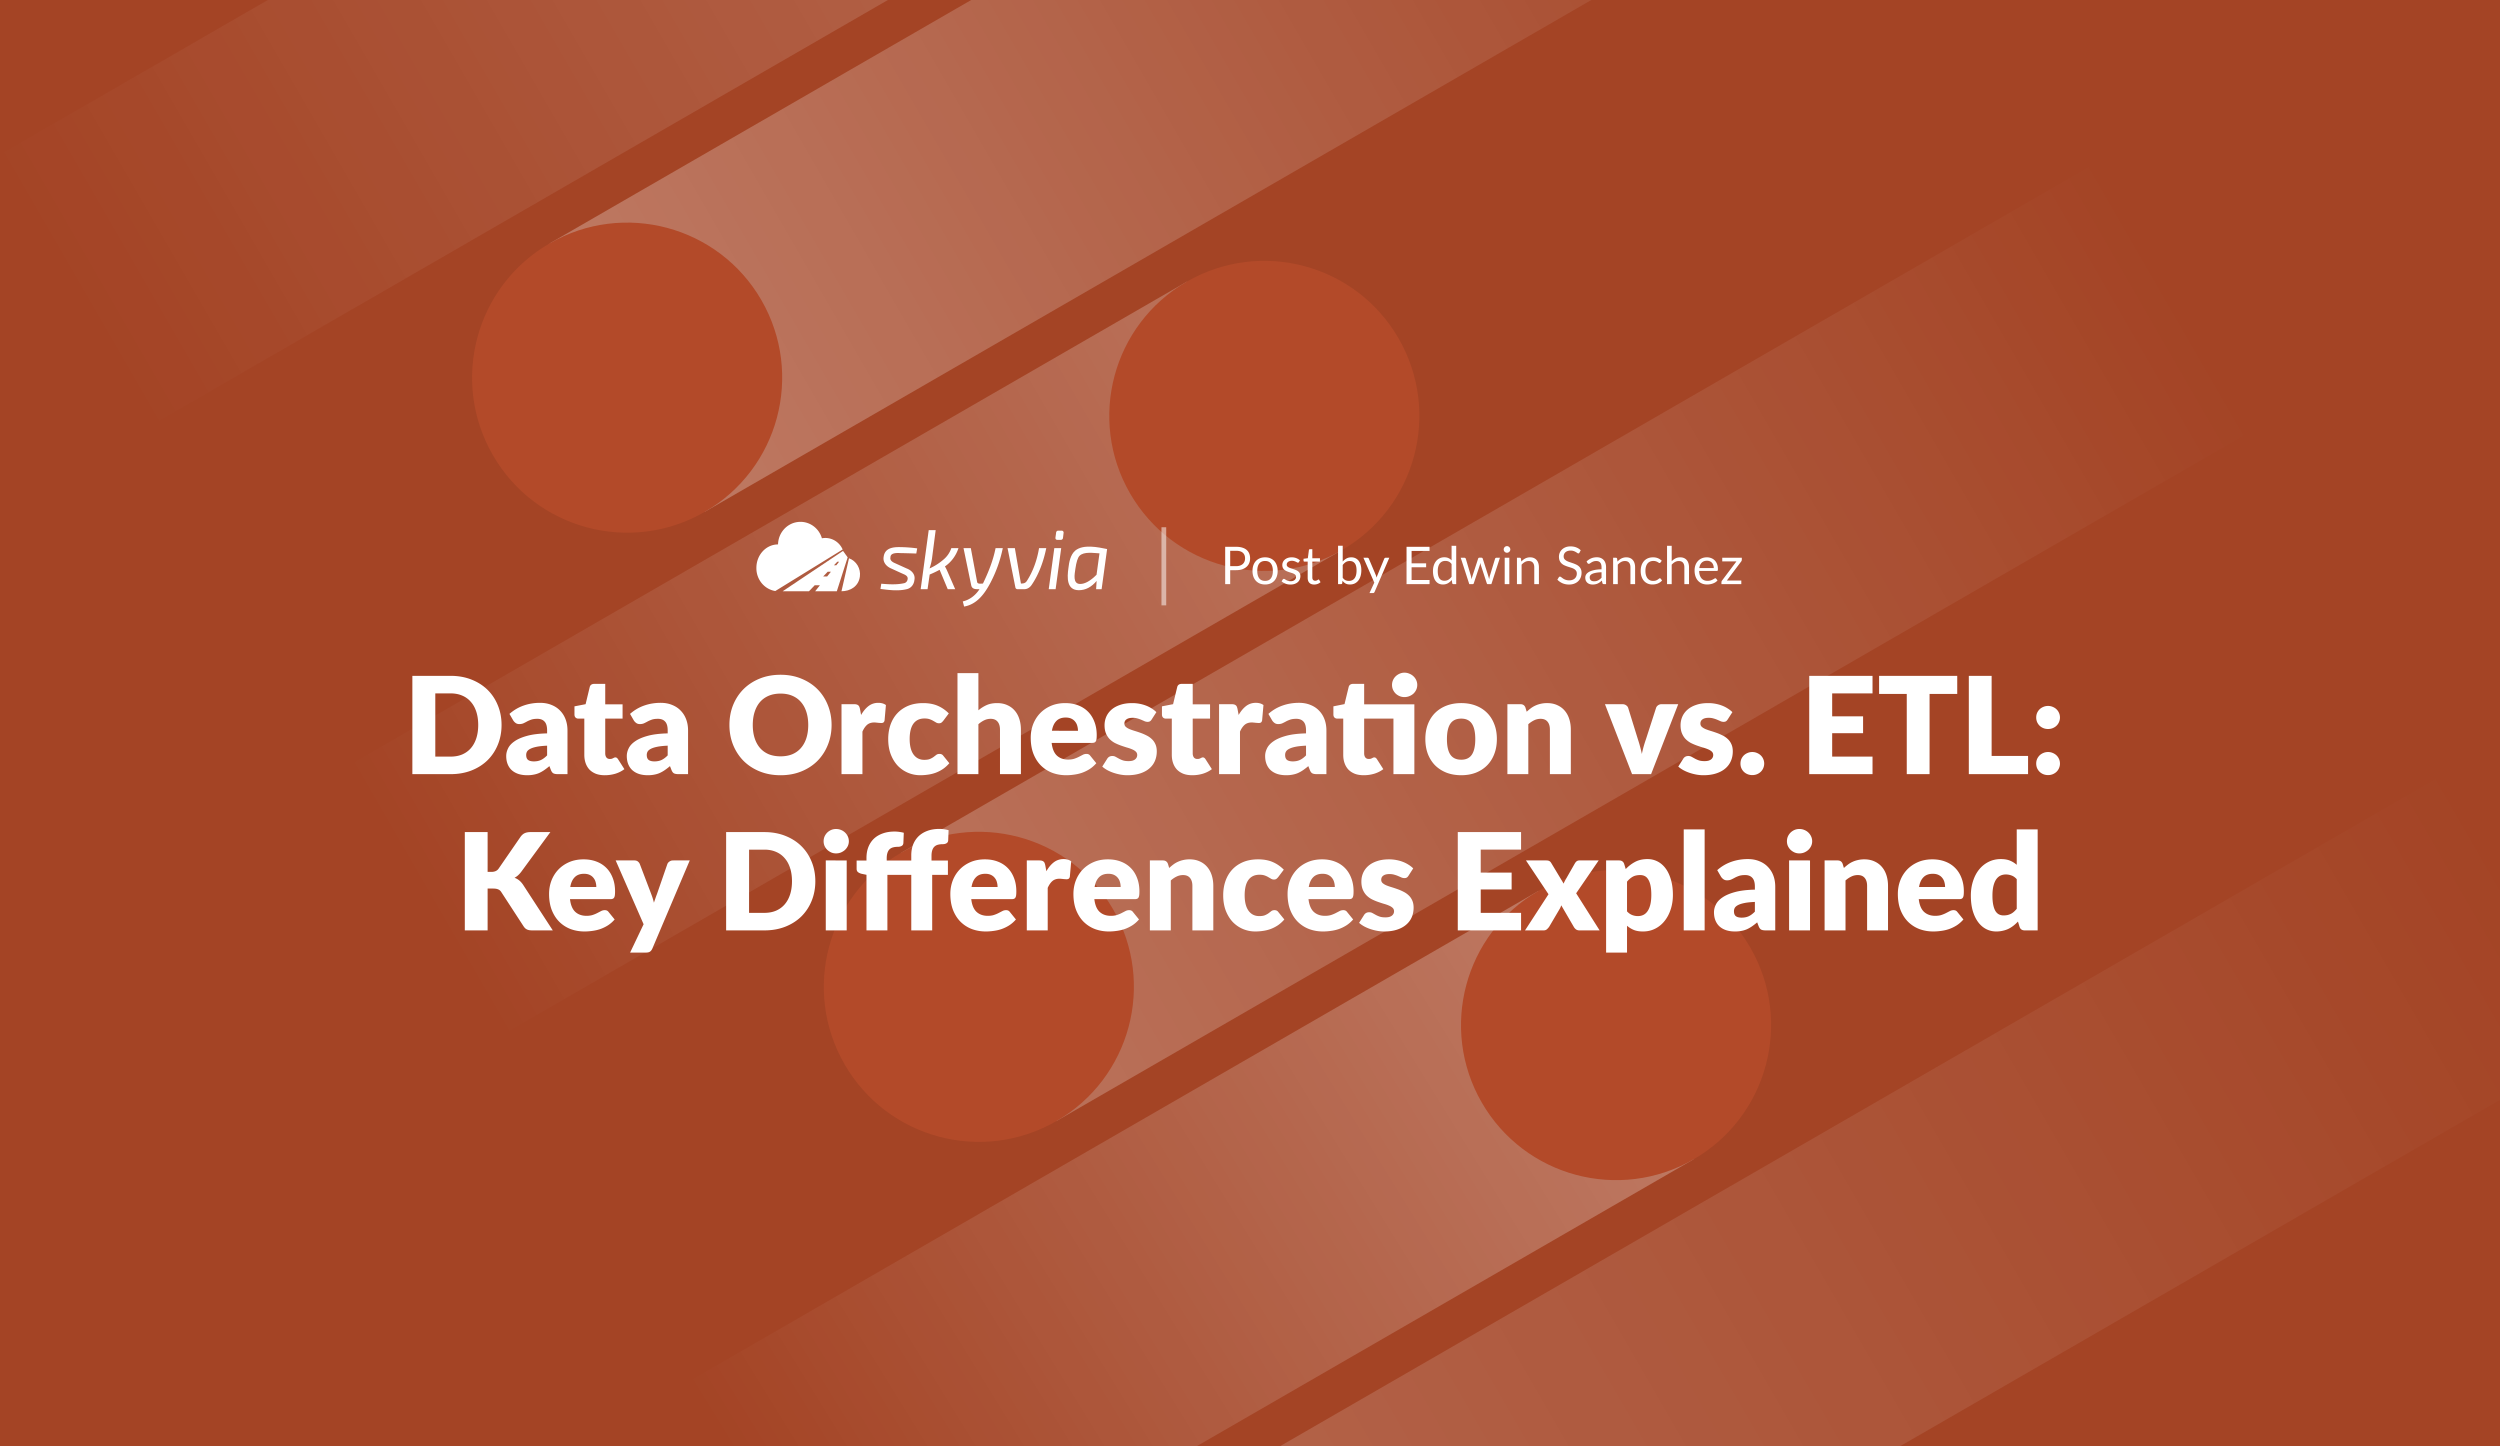 <?xml version="1.0" encoding="UTF-8"?> <svg xmlns="http://www.w3.org/2000/svg" width="2112" height="1222" fill="none"><rect width="100%" height="100%" fill="#333333" stroke="none"/><g clip-path="url(#a)"><path fill="#A44425" d="M0 0h2112v1222H0z"></path><g opacity=".8"><path fill="url(#b)" d="M0 0h261.933v818.542H0z" opacity=".2" transform="scale(-1 1)rotate(-60 -461.408 699.455)"></path></g><path fill="url(#c)" d="M595.289 432.465h261.933v1167.59H595.289z" opacity=".28" transform="rotate(-120 595.289 432.465)"></path><circle cx="529.808" cy="319.045" r="130.967" fill="#B34A29" transform="rotate(-120 529.808 319.045)"></circle><path fill="url(#d)" d="M0 0h261.933v818.542H0z" opacity=".24" transform="scale(-1 1)rotate(-60 -164.285 1214.096)"></path><circle cx="130.967" cy="130.967" r="130.967" fill="#B34A29" transform="scale(-1 1)rotate(-60 -277.706 1279.579)"></circle><path fill="url(#e)" d="M892.418 947.102h261.933v1167.59H892.418z" opacity=".24" transform="rotate(-120 892.418 947.102)"></path><circle cx="826.937" cy="833.682" r="130.967" fill="#B34A29" transform="rotate(-120 826.937 833.682)"></circle><path fill="url(#f)" d="M0 0h261.933v1194.97H0z" opacity=".28" transform="scale(-1 1)rotate(-60 132.833 1728.756)"></path><circle cx="130.967" cy="130.967" r="130.967" fill="#B34A29" transform="scale(-1 1)rotate(-60 19.412 1794.24)"></circle><path fill="url(#g)" d="M1189.53 1461.74h261.933v1167.59H1189.53z" opacity=".16" transform="rotate(-120 1189.53 1461.74)"></path><path fill="#fff" d="M423.718 612.447q0 9.006-3.135 16.644-3.078 7.581-8.721 13.167-5.643 5.529-13.623 8.664Q390.316 654 380.626 654h-32.262v-83.049h32.262q9.69 0 17.613 3.135 7.98 3.135 13.623 8.664t8.721 13.167q3.135 7.581 3.135 16.53m-19.722 0q0-6.156-1.596-11.115t-4.617-8.379q-2.964-3.477-7.296-5.301-4.332-1.881-9.861-1.881h-12.882v53.409h12.882q5.529 0 9.861-1.824 4.332-1.881 7.296-5.301 3.021-3.477 4.617-8.436t1.596-11.172m58.2 17.499q-5.301.228-8.721.912t-5.415 1.71-2.793 2.337a5.7 5.7 0 0 0-.741 2.85q0 3.021 1.653 4.275 1.653 1.197 4.845 1.197 3.42 0 5.985-1.197t5.187-3.876zm-31.806-26.847q5.358-4.731 11.856-7.011 6.555-2.337 14.022-2.337 5.358 0 9.633 1.767 4.332 1.71 7.296 4.845 3.021 3.078 4.617 7.353t1.596 9.348V654h-8.094q-2.508 0-3.819-.684-1.254-.684-2.109-2.85l-1.254-3.249a57 57 0 0 1-4.275 3.306 28 28 0 0 1-4.275 2.451 20.3 20.3 0 0 1-4.674 1.425q-2.451.513-5.472.513-4.047 0-7.353-1.026-3.306-1.083-5.643-3.135-2.28-2.052-3.534-5.073-1.254-3.078-1.254-7.068 0-3.192 1.596-6.441 1.596-3.306 5.529-5.985 3.933-2.736 10.602-4.56t16.815-2.052v-2.508q0-5.187-2.166-7.467-2.109-2.337-6.042-2.337-3.135 0-5.13.684t-3.591 1.539a45 45 0 0 1-3.021 1.539q-1.482.684-3.534.684-1.824 0-3.078-.912a7.9 7.9 0 0 1-2.052-2.166zm80.571 51.813q-4.218 0-7.467-1.197-3.192-1.254-5.415-3.477-2.166-2.28-3.306-5.472t-1.14-7.125v-30.552h-5.016q-1.368 0-2.337-.855-.969-.912-.969-2.622v-6.897l9.405-1.824 3.477-14.421q.684-2.736 3.876-2.736h9.234v17.271h14.649v12.084h-14.649v29.355q0 2.052.969 3.42 1.026 1.311 2.907 1.311.969 0 1.596-.171a9 9 0 0 0 1.14-.456q.513-.285.912-.456a2.26 2.26 0 0 1 1.026-.228q.798 0 1.254.399.513.342 1.026 1.14l5.358 8.379q-3.42 2.565-7.695 3.876a31.2 31.2 0 0 1-8.835 1.254m53.1-24.966q-5.301.228-8.721.912t-5.415 1.71-2.793 2.337a5.7 5.7 0 0 0-.741 2.85q0 3.021 1.653 4.275 1.653 1.197 4.845 1.197 3.42 0 5.985-1.197t5.187-3.876zm-31.806-26.847q5.358-4.731 11.856-7.011 6.555-2.337 14.022-2.337 5.358 0 9.633 1.767 4.332 1.71 7.296 4.845 3.021 3.078 4.617 7.353t1.596 9.348V654h-8.094q-2.508 0-3.819-.684-1.254-.684-2.109-2.85l-1.254-3.249a57 57 0 0 1-4.275 3.306 28 28 0 0 1-4.275 2.451 20.3 20.3 0 0 1-4.674 1.425q-2.451.513-5.472.513-4.047 0-7.353-1.026-3.306-1.083-5.643-3.135-2.28-2.052-3.534-5.073-1.254-3.078-1.254-7.068 0-3.192 1.596-6.441 1.596-3.306 5.529-5.985 3.933-2.736 10.602-4.56t16.815-2.052v-2.508q0-5.187-2.166-7.467-2.109-2.337-6.042-2.337-3.135 0-5.13.684t-3.591 1.539a45 45 0 0 1-3.021 1.539q-1.482.684-3.534.684-1.824 0-3.078-.912a7.9 7.9 0 0 1-2.052-2.166zm170.262 9.348q0 9.006-3.135 16.758-3.078 7.752-8.721 13.509-5.643 5.7-13.623 8.949-7.923 3.249-17.613 3.249t-17.67-3.249-13.68-8.949q-5.643-5.757-8.778-13.509-3.078-7.752-3.078-16.758t3.078-16.758q3.135-7.752 8.778-13.452 5.7-5.7 13.68-8.949t17.67-3.249 17.613 3.306q7.98 3.249 13.623 8.949t8.721 13.452q3.135 7.752 3.135 16.701m-19.722 0q0-6.156-1.596-11.058-1.596-4.959-4.617-8.379-2.964-3.42-7.296-5.244t-9.861-1.824q-5.586 0-9.975 1.824-4.332 1.824-7.353 5.244-2.964 3.42-4.56 8.379-1.596 4.902-1.596 11.058 0 6.213 1.596 11.172 1.596 4.902 4.56 8.322 3.021 3.42 7.353 5.244 4.389 1.767 9.975 1.767 5.529 0 9.861-1.767 4.332-1.824 7.296-5.244 3.021-3.42 4.617-8.322 1.596-4.959 1.596-11.172m44.647-8.436q2.736-4.788 6.27-7.524 3.591-2.736 8.208-2.736 3.99 0 6.498 1.881l-1.14 12.996q-.285 1.254-.969 1.71-.627.456-1.767.456-.456 0-1.197-.057t-1.539-.114a22 22 0 0 0-1.653-.171 10.5 10.5 0 0 0-1.482-.114q-3.876 0-6.213 2.052-2.28 2.052-3.876 5.7V654h-17.67v-59.109H721.4q1.311 0 2.166.228.912.228 1.482.741.627.456.912 1.254.342.798.57 1.938zm69.431 4.902q-.798.969-1.539 1.539t-2.109.57a4.7 4.7 0 0 1-2.394-.627 80 80 0 0 0-2.337-1.368q-1.311-.798-3.078-1.425t-4.389-.627q-3.249 0-5.643 1.197-2.337 1.197-3.876 3.42t-2.28 5.472q-.741 3.192-.741 7.239 0 8.493 3.249 13.053 3.306 4.56 9.063 4.56 3.078 0 4.845-.741 1.824-.798 3.078-1.71 1.254-.969 2.28-1.767 1.083-.798 2.679-.798 2.109 0 3.192 1.539l5.13 6.327q-2.736 3.135-5.757 5.13a30.5 30.5 0 0 1-6.213 3.078 31 31 0 0 1-6.327 1.482 44 44 0 0 1-6.213.456 26.9 26.9 0 0 1-10.374-2.052q-4.902-2.052-8.664-5.928-3.705-3.933-5.928-9.633-2.166-5.7-2.166-12.996 0-6.384 1.881-11.913 1.938-5.586 5.643-9.633 3.762-4.104 9.234-6.441 5.529-2.337 12.768-2.337 6.954 0 12.198 2.223t9.462 6.498zm29.678-8.835a28.3 28.3 0 0 1 6.897-4.389q3.762-1.71 8.949-1.71 4.845 0 8.55 1.71 3.762 1.653 6.327 4.674 2.565 2.964 3.876 7.125 1.311 4.104 1.311 8.949V654h-17.67v-37.563q0-4.332-1.995-6.726-1.995-2.451-5.871-2.451-2.907 0-5.472 1.254-2.508 1.197-4.902 3.306V654h-17.67v-85.329h17.67zm84.11 17.271q0-2.109-.57-4.104a9.1 9.1 0 0 0-1.767-3.534q-1.197-1.596-3.192-2.565t-4.845-.969q-5.016 0-7.866 2.907-2.85 2.85-3.762 8.265zm-22.23 10.26q.855 7.41 4.503 10.773 3.648 3.306 9.405 3.306 3.078 0 5.301-.741t3.933-1.653q1.767-.912 3.192-1.653a6.8 6.8 0 0 1 3.078-.741q2.109 0 3.192 1.539l5.13 6.327q-2.736 3.135-5.928 5.13a31.7 31.7 0 0 1-6.498 3.078 34.4 34.4 0 0 1-6.669 1.482 46 46 0 0 1-6.327.456q-6.213 0-11.685-1.995a27.5 27.5 0 0 1-9.519-6.042q-4.047-3.99-6.441-9.918-2.337-5.928-2.337-13.794 0-5.928 1.995-11.229 2.052-5.301 5.814-9.291 3.819-3.99 9.177-6.327 5.415-2.337 12.198-2.337 5.871 0 10.716 1.824 4.902 1.824 8.379 5.301 3.534 3.477 5.472 8.55 1.995 5.016 1.995 11.4 0 1.995-.171 3.249t-.627 1.995a2.38 2.38 0 0 1-1.254 1.026q-.741.285-1.938.285zm84.481-19.779q-.684 1.083-1.482 1.539-.741.456-1.938.456a6.6 6.6 0 0 1-2.508-.513 114 114 0 0 0-2.736-1.197 25 25 0 0 0-3.249-1.14q-1.824-.57-4.161-.57-3.363 0-5.187 1.311-1.767 1.254-1.767 3.534 0 1.653 1.14 2.736 1.197 1.083 3.135 1.938a48 48 0 0 0 4.389 1.539 110 110 0 0 1 5.016 1.653q2.565.912 5.016 2.166a17.7 17.7 0 0 1 4.389 3.021q1.938 1.767 3.078 4.332 1.197 2.565 1.197 6.156 0 4.389-1.596 8.094t-4.788 6.384q-3.135 2.679-7.809 4.161-4.617 1.482-10.659 1.482-3.021 0-6.042-.57a43 43 0 0 1-5.871-1.539 34 34 0 0 1-5.187-2.28q-2.394-1.368-4.104-2.907l4.104-6.498q.684-1.14 1.71-1.767 1.083-.684 2.736-.684 1.539 0 2.736.684 1.254.684 2.679 1.482t3.306 1.482q1.938.684 4.845.684 2.052 0 3.477-.399 1.425-.456 2.28-1.197t1.254-1.653a4.65 4.65 0 0 0 .399-1.881q0-1.767-1.197-2.907t-3.135-1.938q-1.938-.855-4.446-1.539a110 110 0 0 1-5.016-1.653 45 45 0 0 1-5.073-2.166 18.5 18.5 0 0 1-4.389-3.249q-1.938-1.995-3.135-4.845t-1.197-6.897q0-3.762 1.425-7.125 1.482-3.42 4.389-5.985t7.296-4.047q4.389-1.539 10.26-1.539 3.192 0 6.156.57 3.021.57 5.643 1.596a25.8 25.8 0 0 1 4.788 2.451 22 22 0 0 1 3.819 3.021zm34.348 47.082q-4.216 0-7.465-1.197-3.192-1.254-5.415-3.477-2.166-2.28-3.306-5.472t-1.14-7.125v-30.552h-5.016q-1.368 0-2.337-.855-.969-.912-.969-2.622v-6.897l9.405-1.824 3.477-14.421q.684-2.736 3.876-2.736h9.23v17.271h14.65v12.084h-14.65v29.355c0 1.368.33 2.508.97 3.42q1.035 1.311 2.91 1.311c.65 0 1.18-.057 1.6-.171q.675-.228 1.14-.456c.34-.19.64-.342.91-.456q.45-.228 1.02-.228c.54 0 .95.133 1.26.399q.51.342 1.02 1.14l5.36 8.379c-2.28 1.71-4.84 3.002-7.69 3.876a31.3 31.3 0 0 1-8.84 1.254m39.14-50.901q2.73-4.788 6.27-7.524c2.39-1.824 5.13-2.736 8.2-2.736 2.66 0 4.83.627 6.5 1.881l-1.14 12.996c-.19.836-.51 1.406-.97 1.71-.41.304-1 .456-1.76.456q-.465 0-1.2-.057c-.49-.038-1.01-.076-1.54-.114q-.795-.114-1.65-.171c-.53-.076-1.03-.114-1.48-.114-2.59 0-4.66.684-6.22 2.052q-2.28 2.052-3.87 5.7V654h-17.67v-59.109h10.48c.88 0 1.6.076 2.17.228.61.152 1.1.399 1.48.741.42.304.72.722.91 1.254q.345.798.57 1.938zm56.93 25.935c-3.53.152-6.44.456-8.72.912s-4.08 1.026-5.41 1.71q-1.995 1.026-2.79 2.337-.75 1.311-.75 2.85c0 2.014.56 3.439 1.66 4.275 1.1.798 2.71 1.197 4.84 1.197 2.28 0 4.28-.399 5.99-1.197s3.44-2.09 5.18-3.876zm-31.8-26.847q5.355-4.731 11.85-7.011c4.37-1.558 9.05-2.337 14.03-2.337q5.355 0 9.63 1.767c2.89 1.14 5.32 2.755 7.3 4.845 2.01 2.052 3.55 4.503 4.61 7.353 1.07 2.85 1.6 5.966 1.6 9.348V654h-8.1q-2.505 0-3.81-.684c-.84-.456-1.54-1.406-2.11-2.85l-1.26-3.249a56 56 0 0 1-4.27 3.306c-1.37.95-2.8 1.767-4.28 2.451-1.44.646-3 1.121-4.67 1.425-1.64.342-3.46.513-5.47.513-2.7 0-5.15-.342-7.36-1.026q-3.3-1.083-5.64-3.135c-1.52-1.368-2.7-3.059-3.53-5.073q-1.26-3.078-1.26-7.068c0-2.128.53-4.275 1.6-6.441 1.06-2.204 2.91-4.199 5.53-5.985 2.62-1.824 6.15-3.344 10.6-4.56s10.05-1.9 16.81-2.052v-2.508q0-5.187-2.16-7.467c-1.41-1.558-3.42-2.337-6.04-2.337q-3.135 0-5.13.684c-1.33.456-2.53.969-3.59 1.539a46 46 0 0 1-3.03 1.539c-.98.456-2.16.684-3.53.684-1.22 0-2.24-.304-3.08-.912a8 8 0 0 1-2.05-2.166zM1194.85 654h-17.67v-46.911h-24.74v29.355c0 1.368.32 2.508.97 3.42q1.02 1.311 2.91 1.311c.64 0 1.18-.057 1.59-.171q.69-.228 1.14-.456c.35-.19.65-.342.92-.456q.45-.228 1.02-.228.795 0 1.26.399.51.342 1.02 1.14l5.36 8.379c-2.28 1.71-4.85 3.002-7.7 3.876a31.2 31.2 0 0 1-8.83 1.254q-4.215 0-7.47-1.197c-2.13-.836-3.93-1.995-5.41-3.477-1.45-1.52-2.55-3.344-3.31-5.472q-1.14-3.192-1.14-7.125v-30.552h-5.01q-1.38 0-2.34-.855c-.65-.608-.97-1.482-.97-2.622v-6.897l9.4-1.881 3.48-14.364c.46-1.824 1.75-2.736 3.88-2.736h9.23v17.271h42.41zm2.45-75.354c0 1.406-.28 2.736-.85 3.99a10.65 10.65 0 0 1-2.34 3.306q-1.485 1.368-3.48 2.166c-1.29.532-2.68.798-4.16.798q-2.16 0-4.05-.798a11.7 11.7 0 0 1-3.36-2.166q-1.425-1.425-2.28-3.306c-.53-1.254-.8-2.584-.8-3.99s.27-2.736.8-3.99q.855-1.938 2.28-3.306 1.485-1.425 3.36-2.223a9.7 9.7 0 0 1 4.05-.855c1.48 0 2.87.285 4.16.855q1.995.798 3.48 2.223a9.8 9.8 0 0 1 2.34 3.306c.57 1.254.85 2.584.85 3.99m37.16 15.333c4.48 0 8.57.703 12.25 2.109 3.69 1.406 6.84 3.42 9.47 6.042q3.99 3.933 6.15 9.576 2.22 5.586 2.22 12.597 0 7.068-2.22 12.768-2.16 5.643-6.15 9.633c-2.63 2.622-5.78 4.655-9.47 6.099-3.68 1.406-7.77 2.109-12.25 2.109-4.52 0-8.65-.703-12.37-2.109-3.69-1.444-6.88-3.477-9.58-6.099q-3.99-3.99-6.21-9.633c-1.44-3.8-2.17-8.056-2.17-12.768 0-4.674.73-8.873 2.17-12.597q2.22-5.643 6.21-9.576c2.7-2.622 5.89-4.636 9.58-6.042 3.72-1.406 7.85-2.109 12.37-2.109m0 47.823c4.06 0 7.05-1.425 8.95-4.275 1.94-2.888 2.9-7.258 2.9-13.11s-.96-10.203-2.9-13.053c-1.9-2.85-4.89-4.275-8.95-4.275q-6.27 0-9.18 4.275t-2.91 13.053 2.91 13.11q2.91 4.275 9.18 4.275m55.29-40.527a42 42 0 0 1 3.54-2.964 20 20 0 0 1 3.87-2.28 21.6 21.6 0 0 1 4.51-1.482c1.63-.38 3.4-.57 5.3-.57q4.845 0 8.55 1.71 3.765 1.653 6.33 4.674 2.565 2.964 3.87 7.125c.88 2.736 1.31 5.719 1.31 8.949V654h-17.67v-37.563c0-2.888-.66-5.13-1.99-6.726-1.33-1.634-3.29-2.451-5.87-2.451-1.94 0-3.77.418-5.48 1.254-1.67.798-3.3 1.9-4.9 3.306V654h-17.67v-59.109h10.95c2.2 0 3.64.988 4.33 2.964zm128.01-6.384L1394.84 654h-16.07l-22.91-59.109h14.7c1.26 0 2.3.304 3.14.912.87.57 1.46 1.292 1.76 2.166l8.21 26.505a97 97 0 0 1 1.88 6.327 92 92 0 0 1 1.49 6.156c.83-4.104 1.99-8.265 3.47-12.483l8.55-26.505q.465-1.311 1.71-2.166 1.26-.912 2.97-.912zm41.77 12.939c-.46.722-.95 1.235-1.48 1.539-.5.304-1.14.456-1.94.456a6.6 6.6 0 0 1-2.51-.513c-.84-.38-1.75-.779-2.74-1.197-.95-.418-2.03-.798-3.25-1.14-1.21-.38-2.6-.57-4.16-.57-2.24 0-3.97.437-5.18 1.311q-1.77 1.254-1.77 3.534 0 1.653 1.14 2.736c.8.722 1.84 1.368 3.13 1.938 1.3.532 2.76 1.045 4.39 1.539 1.64.494 3.31 1.045 5.02 1.653s3.38 1.33 5.02 2.166a17.7 17.7 0 0 1 4.38 3.021c1.3 1.178 2.32 2.622 3.08 4.332q1.2 2.565 1.2 6.156c0 2.926-.53 5.624-1.6 8.094-1.06 2.47-2.66 4.598-4.78 6.384-2.09 1.786-4.7 3.173-7.81 4.161-3.08.988-6.63 1.482-10.66 1.482-2.02 0-4.03-.19-6.04-.57q-3.03-.57-5.88-1.539a33.7 33.7 0 0 1-5.18-2.28q-2.4-1.368-4.11-2.907l4.11-6.498q.675-1.14 1.71-1.767 1.08-.684 2.73-.684c1.03 0 1.94.228 2.74.684.84.456 1.73.95 2.68 1.482q1.425.798 3.3 1.482c1.3.456 2.91.684 4.85.684q2.055 0 3.48-.399 1.425-.456 2.28-1.197a4.7 4.7 0 0 0 1.25-1.653c.27-.608.4-1.235.4-1.881q0-1.767-1.2-2.907c-.8-.76-1.84-1.406-3.13-1.938-1.29-.57-2.78-1.083-4.45-1.539q-2.445-.741-5.01-1.653a45 45 0 0 1-5.08-2.166 18.8 18.8 0 0 1-4.39-3.249c-1.29-1.33-2.33-2.945-3.13-4.845q-1.2-2.85-1.2-6.897c0-2.508.48-4.883 1.43-7.125.98-2.28 2.45-4.275 4.39-5.985 1.93-1.71 4.37-3.059 7.29-4.047q4.395-1.539 10.26-1.539c2.13 0 4.18.19 6.16.57q3.015.57 5.64 1.596a26 26 0 0 1 4.79 2.451c1.44.912 2.72 1.919 3.82 3.021zm10.81 37.221c0-1.368.24-2.641.74-3.819a10.2 10.2 0 0 1 2.11-3.078 9.9 9.9 0 0 1 3.19-2.052q1.815-.798 3.99-.798c1.4 0 2.72.266 3.93.798a9.9 9.9 0 0 1 3.19 2.052c.92.874 1.62 1.9 2.11 3.078.53 1.178.8 2.451.8 3.819a9.6 9.6 0 0 1-.8 3.876 8.9 8.9 0 0 1-2.11 3.078 9.9 9.9 0 0 1-3.19 2.052c-1.21.494-2.53.741-3.93.741q-2.175 0-3.99-.741a9.9 9.9 0 0 1-3.19-2.052c-.88-.874-1.58-1.9-2.11-3.078-.5-1.216-.74-2.508-.74-3.876m77.48-59.28v19.38h26.11v14.25h-26.11v19.779h34.09V654h-53.47v-83.049h53.47v14.82zm105.65.456h-23.37V654h-19.27v-67.773h-23.37v-15.276h66.01zm59.84 52.383V654h-50.05v-83.049h19.27v67.659zm6.88 6.441c0-1.368.25-2.641.74-3.819a10.4 10.4 0 0 1 2.11-3.078c.91-.874 1.98-1.558 3.19-2.052q1.83-.798 3.99-.798c1.41 0 2.72.266 3.94.798 1.21.494 2.28 1.178 3.19 2.052s1.61 1.9 2.11 3.078c.53 1.178.8 2.451.8 3.819a9.6 9.6 0 0 1-.8 3.876 9.2 9.2 0 0 1-2.11 3.078c-.91.874-1.98 1.558-3.19 2.052-1.22.494-2.53.741-3.94.741q-2.16 0-3.99-.741a10 10 0 0 1-3.19-2.052c-.87-.874-1.58-1.9-2.11-3.078a10.3 10.3 0 0 1-.74-3.876m0-38.931c0-1.368.25-2.641.74-3.819a10.4 10.4 0 0 1 2.11-3.078c.91-.874 1.98-1.558 3.19-2.052q1.83-.798 3.99-.798c1.41 0 2.72.266 3.94.798 1.21.494 2.28 1.178 3.19 2.052s1.61 1.9 2.11 3.078c.53 1.178.8 2.451.8 3.819a9.6 9.6 0 0 1-.8 3.876 9.2 9.2 0 0 1-2.11 3.078c-.91.874-1.98 1.558-3.19 2.052-1.22.494-2.53.741-3.94.741q-2.16 0-3.99-.741a10 10 0 0 1-3.19-2.052c-.87-.874-1.58-1.9-2.11-3.078a10.3 10.3 0 0 1-.74-3.876M411.939 736.581h3.078q4.275 0 6.156-2.679l18.696-27.132q1.653-2.166 3.534-2.964 1.938-.855 4.788-.855h16.758l-24.624 33.573q-2.622 3.477-5.643 5.016a13.8 13.8 0 0 1 3.933 2.223q1.767 1.425 3.306 3.705L467.001 786h-17.214q-1.653 0-2.85-.228-1.14-.228-1.995-.684a6.2 6.2 0 0 1-1.482-1.083 13 13 0 0 1-1.197-1.539l-18.81-28.899q-1.026-1.596-2.622-2.223-1.539-.684-4.218-.684h-4.674V786h-19.266v-83.049h19.266zm91.818 12.768q0-2.109-.57-4.104a9.1 9.1 0 0 0-1.767-3.534q-1.197-1.596-3.192-2.565t-4.845-.969q-5.016 0-7.866 2.907-2.85 2.85-3.762 8.265zm-22.23 10.26q.855 7.41 4.503 10.773 3.648 3.306 9.405 3.306 3.078 0 5.301-.741t3.933-1.653q1.767-.912 3.192-1.653a6.8 6.8 0 0 1 3.078-.741q2.109 0 3.192 1.539l5.13 6.327q-2.736 3.135-5.928 5.13a31.7 31.7 0 0 1-6.498 3.078 34.4 34.4 0 0 1-6.669 1.482 46 46 0 0 1-6.327.456q-6.213 0-11.685-1.995a27.5 27.5 0 0 1-9.519-6.042q-4.047-3.99-6.441-9.918-2.337-5.928-2.337-13.794 0-5.928 1.995-11.229 2.052-5.301 5.814-9.291 3.819-3.99 9.177-6.327 5.415-2.337 12.198-2.337 5.871 0 10.716 1.824 4.902 1.824 8.379 5.301 3.534 3.477 5.472 8.55 1.995 5.016 1.995 11.4 0 1.995-.171 3.249t-.627 1.995a2.38 2.38 0 0 1-1.254 1.026q-.741.285-1.938.285zm101.17-32.718-31.578 74.442q-.798 1.767-1.938 2.565-1.14.855-3.648.855h-13.224l11.4-23.94-23.598-53.922h15.618q2.052 0 3.135.912 1.14.912 1.653 2.166l9.69 25.479a51.6 51.6 0 0 1 2.223 7.125l1.254-3.648a100 100 0 0 1 1.311-3.591l8.778-25.365q.513-1.311 1.824-2.166 1.311-.912 2.85-.912zm106.093 17.556q0 9.006-3.135 16.644-3.078 7.581-8.721 13.167-5.643 5.529-13.623 8.664Q655.388 786 645.698 786h-32.262v-83.049h32.262q9.69 0 17.613 3.135 7.98 3.135 13.623 8.664t8.721 13.167q3.135 7.581 3.135 16.53m-19.722 0q0-6.156-1.596-11.115t-4.617-8.379q-2.964-3.477-7.296-5.301-4.332-1.881-9.861-1.881h-12.882v53.409h12.882q5.529 0 9.861-1.824 4.332-1.881 7.296-5.301 3.021-3.477 4.617-8.436t1.596-11.172m46.219-17.556V786h-17.67v-59.109zm1.824-16.188a9.5 9.5 0 0 1-.855 3.99 10.9 10.9 0 0 1-2.337 3.249q-1.482 1.368-3.477 2.223-1.938.798-4.161.798-2.166 0-4.047-.798a12.6 12.6 0 0 1-3.363-2.223q-1.425-1.425-2.28-3.249a10.1 10.1 0 0 1-.798-3.99q0-2.166.798-4.047a11.2 11.2 0 0 1 2.28-3.306 11 11 0 0 1 3.363-2.223q1.881-.798 4.047-.798 2.223 0 4.161.798a10.7 10.7 0 0 1 3.477 2.223q1.482 1.425 2.337 3.306t.855 4.047M732 786v-46.968l-3.876-.798q-1.995-.456-3.249-1.425-1.197-.969-1.197-2.85v-6.954H732v-2.223q0-5.073 1.596-9.177 1.653-4.161 4.674-7.068 3.078-2.907 7.467-4.446 4.389-1.596 9.975-1.596 2.166 0 3.99.285 1.824.228 3.819.741l-.342 8.607q-.114 1.824-1.539 2.565a6.3 6.3 0 0 1-2.85.684q-2.337 0-4.161.456t-3.078 1.596q-1.197 1.14-1.824 3.078-.627 1.881-.627 4.788v1.71h20.748v-4.446q0-5.073 1.596-9.177 1.653-4.104 4.674-7.011 3.078-2.907 7.467-4.503t9.975-1.596q2.166 0 3.99.285a25.4 25.4 0 0 1 3.819.798l-.342 8.607q-.057.912-.456 1.539-.399.57-1.083.969a5.4 5.4 0 0 1-1.368.513 6.6 6.6 0 0 1-1.482.171q-2.337 0-4.161.456t-3.078 1.653q-1.197 1.14-1.824 3.078-.627 1.881-.627 4.788v3.876h13.851v12.084h-13.281V786h-17.67v-46.911H749.67V786zm110.751-36.651q0-2.109-.57-4.104a9.1 9.1 0 0 0-1.767-3.534q-1.197-1.596-3.192-2.565t-4.845-.969q-5.016 0-7.866 2.907-2.85 2.85-3.762 8.265zm-22.23 10.26q.855 7.41 4.503 10.773 3.648 3.306 9.405 3.306 3.078 0 5.301-.741t3.933-1.653q1.767-.912 3.192-1.653a6.8 6.8 0 0 1 3.078-.741q2.109 0 3.192 1.539l5.13 6.327q-2.736 3.135-5.928 5.13a31.7 31.7 0 0 1-6.498 3.078 34.4 34.4 0 0 1-6.669 1.482 46 46 0 0 1-6.327.456q-6.213 0-11.685-1.995a27.5 27.5 0 0 1-9.519-6.042q-4.047-3.99-6.441-9.918-2.337-5.928-2.337-13.794 0-5.928 1.995-11.229 2.052-5.301 5.814-9.291 3.819-3.99 9.177-6.327 5.415-2.337 12.198-2.337 5.871 0 10.716 1.824 4.902 1.824 8.379 5.301 3.534 3.477 5.472 8.55 1.995 5.016 1.995 11.4 0 1.995-.171 3.249t-.627 1.995a2.38 2.38 0 0 1-1.254 1.026q-.741.285-1.938.285zm63.448-23.598q2.736-4.788 6.27-7.524 3.591-2.736 8.208-2.736 3.99 0 6.498 1.881l-1.14 12.996q-.285 1.254-.969 1.71-.627.456-1.767.456-.456 0-1.197-.057t-1.539-.114a22 22 0 0 0-1.653-.171 10.5 10.5 0 0 0-1.482-.114q-3.876 0-6.213 2.052-2.28 2.052-3.876 5.7V786h-17.67v-59.109h10.488q1.311 0 2.166.228.912.228 1.482.741.627.456.912 1.254.342.798.57 1.938zm62.762 13.338q0-2.109-.57-4.104a9.1 9.1 0 0 0-1.767-3.534q-1.197-1.596-3.192-2.565t-4.845-.969q-5.016 0-7.866 2.907-2.85 2.85-3.762 8.265zm-22.23 10.26q.855 7.41 4.503 10.773 3.648 3.306 9.405 3.306 3.078 0 5.301-.741t3.933-1.653q1.767-.912 3.192-1.653a6.8 6.8 0 0 1 3.078-.741q2.109 0 3.192 1.539l5.13 6.327q-2.736 3.135-5.928 5.13a31.7 31.7 0 0 1-6.498 3.078 34.4 34.4 0 0 1-6.669 1.482 46 46 0 0 1-6.327.456q-6.213 0-11.685-1.995a27.5 27.5 0 0 1-9.519-6.042q-4.047-3.99-6.441-9.918-2.337-5.928-2.337-13.794 0-5.928 1.995-11.229 2.052-5.301 5.814-9.291 3.819-3.99 9.177-6.327 5.415-2.337 12.198-2.337 5.871 0 10.716 1.824 4.902 1.824 8.379 5.301 3.534 3.477 5.472 8.55 1.995 5.016 1.995 11.4 0 1.995-.171 3.249t-.627 1.995a2.38 2.38 0 0 1-1.254 1.026q-.741.285-1.938.285zm63.221-26.334a43 43 0 0 1 3.534-2.964 20 20 0 0 1 3.876-2.28 21.6 21.6 0 0 1 4.503-1.482q2.454-.57 5.305-.57 4.845 0 8.55 1.71c2.5 1.102 4.61 2.66 6.32 4.674 1.71 1.976 3 4.351 3.88 7.125.87 2.736 1.31 5.719 1.31 8.949V786h-17.67v-37.563c0-2.888-.67-5.13-2-6.726-1.33-1.634-3.28-2.451-5.866-2.451q-2.907 0-5.472 1.254-2.508 1.197-4.902 3.306V786h-17.67v-59.109h10.944q3.306 0 4.332 2.964zm92.148 7.638c-.53.646-1.05 1.159-1.54 1.539s-1.2.57-2.11.57c-.87 0-1.67-.209-2.39-.627q-1.035-.627-2.34-1.368c-.87-.532-1.9-1.007-3.08-1.425s-2.64-.627-4.39-.627q-3.24 0-5.64 1.197c-1.56.798-2.85 1.938-3.88 3.42q-1.53 2.223-2.28 5.472c-.49 2.128-.74 4.541-.74 7.239 0 5.662 1.09 10.013 3.25 13.053 2.21 3.04 5.23 4.56 9.07 4.56 2.05 0 3.66-.247 4.84-.741 1.22-.532 2.24-1.102 3.08-1.71q1.245-.969 2.28-1.767c.72-.532 1.61-.798 2.68-.798 1.4 0 2.47.513 3.19 1.539l5.13 6.327q-2.73 3.135-5.76 5.13a30.3 30.3 0 0 1-6.21 3.078q-3.135 1.083-6.33 1.482-3.195.456-6.21.456c-3.61 0-7.07-.684-10.37-2.052q-4.905-2.052-8.67-5.928c-2.47-2.622-4.44-5.833-5.93-9.633q-2.16-5.7-2.16-12.996c0-4.256.62-8.227 1.88-11.913q1.935-5.586 5.64-9.633 3.765-4.104 9.24-6.441c3.68-1.558 7.94-2.337 12.76-2.337 4.64 0 8.71.741 12.2 2.223 3.5 1.482 6.65 3.648 9.46 6.498zm47.77 8.436q0-2.109-.57-4.104a9 9 0 0 0-1.77-3.534c-.8-1.064-1.86-1.919-3.19-2.565s-2.94-.969-4.84-.969c-3.35 0-5.97.969-7.87 2.907-1.9 1.9-3.15 4.655-3.76 8.265zm-22.23 10.26q.855 7.41 4.5 10.773c2.43 2.204 5.57 3.306 9.41 3.306 2.05 0 3.82-.247 5.3-.741q2.22-.741 3.93-1.653a933 933 0 0 0 3.19-1.653 6.8 6.8 0 0 1 3.08-.741c1.41 0 2.47.513 3.19 1.539l5.13 6.327c-1.82 2.09-3.8 3.8-5.92 5.13a31.7 31.7 0 0 1-6.5 3.078 34.5 34.5 0 0 1-6.67 1.482 46 46 0 0 1-6.33.456c-4.14 0-8.04-.665-11.68-1.995-3.61-1.368-6.79-3.382-9.52-6.042-2.7-2.66-4.85-5.966-6.44-9.918q-2.34-5.928-2.34-13.794c0-3.952.66-7.695 1.99-11.229q2.055-5.301 5.82-9.291 3.81-3.99 9.18-6.327c3.61-1.558 7.67-2.337 12.19-2.337 3.92 0 7.49.608 10.72 1.824 3.27 1.216 6.06 2.983 8.38 5.301 2.35 2.318 4.18 5.168 5.47 8.55 1.33 3.344 2 7.144 2 11.4q0 1.995-.18 3.249c-.11.836-.32 1.501-.62 1.995-.31.494-.72.836-1.26 1.026-.49.19-1.14.285-1.93.285zm84.48-19.779c-.46.722-.95 1.235-1.48 1.539-.5.304-1.14.456-1.94.456a6.6 6.6 0 0 1-2.51-.513c-.83-.38-1.75-.779-2.73-1.197-.95-.418-2.04-.798-3.25-1.14-1.22-.38-2.61-.57-4.16-.57-2.25 0-3.97.437-5.19 1.311q-1.77 1.254-1.77 3.534 0 1.653 1.14 2.736c.8.722 1.85 1.368 3.14 1.938a48 48 0 0 0 4.39 1.539q2.445.741 5.01 1.653c1.71.608 3.38 1.33 5.02 2.166 1.63.798 3.1 1.805 4.39 3.021 1.29 1.178 2.32 2.622 3.08 4.332.79 1.71 1.19 3.762 1.19 6.156q0 4.389-1.59 8.094c-1.07 2.47-2.66 4.598-4.79 6.384-2.09 1.786-4.69 3.173-7.81 4.161-3.08.988-6.63 1.482-10.66 1.482a32.5 32.5 0 0 1-6.04-.57c-2.02-.38-3.97-.893-5.87-1.539a34 34 0 0 1-5.19-2.28c-1.6-.912-2.96-1.881-4.1-2.907l4.1-6.498q.69-1.14 1.71-1.767c.72-.456 1.63-.684 2.74-.684q1.53 0 2.73.684c.84.456 1.73.95 2.68 1.482s2.05 1.026 3.31 1.482c1.29.456 2.9.684 4.84.684q2.055 0 3.48-.399 1.425-.456 2.28-1.197c.57-.494.99-1.045 1.25-1.653.27-.608.4-1.235.4-1.881 0-1.178-.4-2.147-1.19-2.907-.8-.76-1.85-1.406-3.14-1.938-1.29-.57-2.77-1.083-4.45-1.539q-2.445-.741-5.01-1.653t-5.07-2.166a18.4 18.4 0 0 1-4.39-3.249c-1.3-1.33-2.34-2.945-3.14-4.845q-1.2-2.85-1.2-6.897c0-2.508.48-4.883 1.43-7.125.99-2.28 2.45-4.275 4.39-5.985q2.91-2.565 7.29-4.047 4.395-1.539 10.26-1.539c2.13 0 4.18.19 6.16.57 2.01.38 3.9.912 5.64 1.596 1.75.684 3.35 1.501 4.79 2.451a21.7 21.7 0 0 1 3.82 3.021zm61.02-22.059v19.38h26.11v14.25h-26.11v19.779H1285V786h-53.47v-83.049H1285v14.82zM1351.37 786h-16.98c-1.26 0-2.28-.304-3.08-.912a7.2 7.2 0 0 1-1.83-2.166l-10.54-18.126q-.285.969-.69 1.824c-.26.57-.55 1.102-.85 1.596l-8.66 14.706c-.54.76-1.16 1.463-1.89 2.109q-1.08.969-2.79.969h-15.73l19.84-30.552-19.04-28.557h16.98c1.26 0 2.17.171 2.74.513.61.304 1.14.836 1.6 1.596l10.54 17.499c.23-.684.51-1.349.86-1.995q.51-1.026 1.14-2.052l7.52-13.167q.795-1.254 1.65-1.824c.61-.38 1.35-.57 2.23-.57h16.18l-19.03 27.759zm23.14-16.074c1.33 1.444 2.77 2.47 4.33 3.078s3.19.912 4.9.912q2.46 0 4.5-.969 2.055-.969 3.54-3.078c1.02-1.444 1.82-3.306 2.39-5.586s.86-5.054.86-8.322q0-4.674-.69-7.866c-.45-2.128-1.1-3.838-1.93-5.13q-1.2-1.995-2.91-2.85c-1.14-.57-2.41-.855-3.82-.855-2.58 0-4.71.475-6.38 1.425-1.68.95-3.27 2.337-4.79 4.161zm-1.09-35.739a30.2 30.2 0 0 1 7.87-6.042c2.96-1.596 6.48-2.394 10.55-2.394q4.605 0 8.55 2.052 3.93 2.052 6.78 5.928t4.44 9.519c1.11 3.724 1.66 7.961 1.66 12.711 0 4.446-.63 8.55-1.88 12.312q-1.83 5.643-5.19 9.804-3.3 4.161-7.98 6.498-4.62 2.337-10.26 2.337c-3.08 0-5.66-.437-7.75-1.311a21 21 0 0 1-5.7-3.534v22.686h-17.67v-77.862h10.94c2.21 0 3.65.988 4.33 2.964zm66.66-33.516V786h-17.67v-85.329zm42.44 61.275c-3.54.152-6.44.456-8.72.912s-4.09 1.026-5.42 1.71q-1.995 1.026-2.79 2.337a5.74 5.74 0 0 0-.74 2.85q0 3.021 1.65 4.275c1.1.798 2.72 1.197 4.85 1.197 2.28 0 4.27-.399 5.98-1.197q2.565-1.197 5.19-3.876zm-31.81-26.847c3.57-3.154 7.53-5.491 11.86-7.011 4.37-1.558 9.04-2.337 14.02-2.337q5.355 0 9.63 1.767c2.89 1.14 5.32 2.755 7.3 4.845q3.015 3.078 4.62 7.353 1.59 4.275 1.59 9.348V786h-8.09c-1.67 0-2.95-.228-3.82-.684-.84-.456-1.54-1.406-2.11-2.85l-1.25-3.249a58 58 0 0 1-4.28 3.306c-1.37.95-2.79 1.767-4.27 2.451a20.5 20.5 0 0 1-4.68 1.425c-1.63.342-3.46.513-5.47.513q-4.05 0-7.35-1.026c-2.21-.722-4.09-1.767-5.65-3.135-1.52-1.368-2.69-3.059-3.53-5.073-.84-2.052-1.25-4.408-1.25-7.068q0-3.192 1.59-6.441c1.07-2.204 2.91-4.199 5.53-5.985 2.62-1.824 6.16-3.344 10.6-4.56 4.45-1.216 10.05-1.9 16.82-2.052v-2.508c0-3.458-.72-5.947-2.17-7.467-1.4-1.558-3.42-2.337-6.04-2.337q-3.135 0-5.13.684c-1.33.456-2.53.969-3.59 1.539-1.03.57-2.03 1.083-3.02 1.539q-1.485.684-3.54.684c-1.21 0-2.24-.304-3.07-.912a8 8 0 0 1-2.06-2.166zm78.39-8.208V786h-17.67v-59.109zm1.82-16.188c0 1.406-.29 2.736-.86 3.99a10.8 10.8 0 0 1-2.33 3.249q-1.485 1.368-3.48 2.223c-1.29.532-2.68.798-4.16.798q-2.16 0-4.05-.798a12.7 12.7 0 0 1-3.36-2.223q-1.425-1.425-2.28-3.249c-.53-1.254-.8-2.584-.8-3.99 0-1.444.27-2.793.8-4.047a11.2 11.2 0 0 1 2.28-3.306q1.485-1.425 3.36-2.223 1.89-.798 4.05-.798c1.48 0 2.87.266 4.16.798q1.995.798 3.48 2.223c.99.95 1.76 2.052 2.33 3.306s.86 2.603.86 4.047m26.8 22.572a42 42 0 0 1 3.54-2.964q1.815-1.368 3.87-2.28 2.115-.969 4.5-1.482 2.46-.57 5.31-.57 4.845 0 8.55 1.71c2.5 1.102 4.61 2.66 6.32 4.674 1.71 1.976 3 4.351 3.88 7.125.87 2.736 1.31 5.719 1.31 8.949V786h-17.67v-37.563c0-2.888-.67-5.13-2-6.726-1.33-1.634-3.28-2.451-5.87-2.451-1.93 0-3.76.418-5.47 1.254-1.67.798-3.3 1.9-4.9 3.306V786h-17.67v-59.109h10.94c2.21 0 3.65.988 4.34 2.964zm85.48 16.074q0-2.109-.57-4.104a9 9 0 0 0-1.77-3.534c-.79-1.064-1.86-1.919-3.19-2.565s-2.94-.969-4.84-.969c-3.35 0-5.97.969-7.87 2.907-1.9 1.9-3.15 4.655-3.76 8.265zm-22.23 10.26q.855 7.41 4.5 10.773c2.44 2.204 5.57 3.306 9.41 3.306 2.05 0 3.82-.247 5.3-.741q2.22-.741 3.93-1.653a933 933 0 0 0 3.19-1.653 6.8 6.8 0 0 1 3.08-.741c1.41 0 2.47.513 3.19 1.539l5.13 6.327c-1.82 2.09-3.8 3.8-5.92 5.13a31.7 31.7 0 0 1-6.5 3.078 34.5 34.5 0 0 1-6.67 1.482q-3.3.456-6.33.456c-4.14 0-8.03-.665-11.68-1.995-3.61-1.368-6.79-3.382-9.52-6.042-2.7-2.66-4.85-5.966-6.44-9.918q-2.34-5.928-2.34-13.794c0-3.952.67-7.695 2-11.229 1.36-3.534 3.3-6.631 5.81-9.291 2.55-2.66 5.6-4.769 9.18-6.327 3.61-1.558 7.67-2.337 12.19-2.337 3.92 0 7.49.608 10.72 1.824 3.27 1.216 6.06 2.983 8.38 5.301 2.36 2.318 4.18 5.168 5.47 8.55 1.33 3.344 2 7.144 2 11.4 0 1.33-.06 2.413-.17 3.249q-.18 1.254-.63 1.995c-.31.494-.72.836-1.26 1.026-.49.19-1.14.285-1.93.285zm82.77-16.872c-1.33-1.482-2.77-2.508-4.33-3.078a13.4 13.4 0 0 0-4.9-.912c-1.64 0-3.14.323-4.51.969-1.36.646-2.56 1.691-3.59 3.135-.98 1.406-1.76 3.249-2.33 5.529s-.86 5.035-.86 8.265q0 4.674.69 7.866c.45 2.128 1.08 3.857 1.88 5.187.83 1.292 1.82 2.223 2.96 2.793s2.41.855 3.82.855q1.935 0 3.48-.342c1.06-.266 2.03-.627 2.9-1.083.88-.456 1.69-1.026 2.45-1.71q1.2-1.083 2.34-2.451zm17.67-42.066V786h-10.94c-2.21 0-3.65-.988-4.33-2.964l-1.37-4.503a35 35 0 0 1-3.71 3.42 24 24 0 0 1-4.22 2.679 21.3 21.3 0 0 1-4.84 1.653c-1.71.418-3.57.627-5.59.627q-4.605 0-8.55-2.052-3.93-2.052-6.78-5.928t-4.5-9.462c-1.07-3.762-1.6-8.037-1.6-12.825q0-6.612 1.83-12.255 1.815-5.7 5.13-9.804c2.24-2.774 4.92-4.94 8.03-6.498q4.68-2.337 10.32-2.337c3.08 0 5.66.437 7.75 1.311q3.135 1.311 5.7 3.534v-29.925zM673.67 441.031c-9.236 1.292-16.181 9.31-16.377 18.895-10.1 0-18.289 8.855-18.289 19.777-.186 9.717 6.63 18.084 15.965 19.598l56.923-35.088c-3.038-6.926-10.272-10.832-17.54-9.472-2.67-9.185-11.446-15.003-20.682-13.71M809.715 463.054c-2.023 6.322-6.047 11.764-11.428 15.46a40 40 0 0 1 2.007 3.99l6.652 15.246h-6.304l-6.858-16.386a86 86 0 0 1-8.382 3.99l-1.801 12.397h-5.819l6.789-49.871h5.888l-3.117 24.08a43.3 43.3 0 0 1-2.078 8.265 47.5 47.5 0 0 0 11.845-7.552 21.3 21.3 0 0 0 6.581-9.619zM752.956 480.294c-3.991-1.651-7.278-5.21-6.442-9.903.967-7.515 7.943-8.322 14.132-8.192 4.75.066 9.491.423 14.2 1.068l-.762 4.346q-8.52-.284-13.3-.357c-2.638-.128-8.568-.51-8.52 3.563-.69 2.716 2.033 4.211 4.087 5.058l9.421 4.275c4.137 1.539 7.74 4.951 6.719 9.831-.375 3.827-2.829 6.986-6.546 7.766-7.126 1.74-14.942.71-22.132-.214l.692-4.417c6.372.55 13.255.985 19.535-.499 1.439-.422 2.499-1.68 2.701-3.205.55-2.53-1.722-3.69-3.602-4.488-3.409-1.507-6.788-3.091-10.183-4.632M847.158 463.054h-6.096c-2.101 10.574-6.039 20.316-10.667 29.923-1.373 0-4.627.703-4.92-1.355l-5.334-28.568h-6.165l6.513 31.49c.798 3.539 4.227 3.206 6.996 3.206-3.341 5.127-8.223 8.981-14.131 10.329l1.108 4.347c10.983-1.903 17.472-10.953 22.444-20.447a110.7 110.7 0 0 0 10.252-28.925M883.885 463.054c-2.214 10.838-6.093 21.937-12.331 31.063-1.552 2.307-3.868 3.773-6.65 3.633h-5.195c-.97.079-1.827-.646-1.94-1.64l-6.581-33.056h6.166l5.126 29.922c2.027 0 3.662-.206 4.918-2.066 5.375-8.189 8.803-18.172 10.391-27.856zM885.969 497.75h5.818l4.711-34.696h-5.819zM896.844 448.306c1.072-.079 1.895.923 1.663 1.996l-.485 4.059c-.061 1.017-.954 1.805-1.94 1.711h-2.701q-1.94 0-1.732-1.995l.554-3.99c-.01-1.029.872-1.869 1.869-1.781z"></path><path fill="#fff" fill-rule="evenodd" d="M926.007 497.75h4.641l4.642-33.913c-7.553-1.532-20.223-4.337-27.016 1.39-3.997 3.53-5.11 9.665-5.681 14.783-1.132 7.983-1.552 18.594 8.797 18.594q8.521.002 15.032-7.837zm.346-12.184 2.494-18.095c-4.808-.205-13.14-1.734-16.868 2.101q-2.251 2.316-3.498 10.937c-.585 4.412-2.486 12.824 4.087 12.823q6.027 0 13.785-7.766" clip-rule="evenodd"></path><path fill="#fff" d="M710.878 499.486c7.355 0 14.423-4.04 15.545-12.376.909-6.752-2.933-13.227-9.187-15.483z"></path><path fill="#fff" fill-rule="evenodd" d="M692.654 494.43h-4.385l-4.842 5.055h-22.222l50.979-34.089 3.921 5.454-9.149 28.635h-18.3zm2.736-7.409 3.877-4.045 2.7.001-3.202 4.044zm9.09-9.463h2.022l2.376-3.002h-1.521z" clip-rule="evenodd"></path><path fill="#fff" d="M981.211 445.414h4v66h-4z" opacity=".5"></path><path fill="#fff" d="M1044.33 478.289q1.83 0 3.21-.484c.94-.323 1.73-.77 2.36-1.342a5.6 5.6 0 0 0 1.45-2.09q.48-1.21.48-2.662c0-2.01-.62-3.579-1.87-4.708-1.23-1.13-3.11-1.694-5.63-1.694h-5.06v12.98zm0-16.346q3 0 5.19.704c1.49.454 2.71 1.107 3.68 1.958.97.85 1.68 1.877 2.15 3.08.49 1.202.73 2.544.73 4.026 0 1.466-.26 2.808-.77 4.026a8.55 8.55 0 0 1-2.27 3.146c-.98.88-2.2 1.569-3.67 2.068q-2.175.726-5.04.726h-5.06v11.792h-4.24v-31.526zm24.43 8.888c1.63 0 3.1.271 4.4.814a9.45 9.45 0 0 1 3.35 2.31c.92.997 1.62 2.207 2.11 3.63q.75 2.111.75 4.73 0 2.64-.75 4.752c-.49 1.408-1.19 2.61-2.11 3.608a9.5 9.5 0 0 1-3.35 2.31c-1.3.528-2.77.792-4.4.792q-2.46 0-4.44-.792a9.5 9.5 0 0 1-3.35-2.31q-1.38-1.496-2.13-3.608c-.48-1.408-.73-2.992-.73-4.752 0-1.746.25-3.322.73-4.73q.75-2.135 2.13-3.63a9.45 9.45 0 0 1 3.35-2.31q1.98-.814 4.44-.814m0 19.888c2.2 0 3.84-.734 4.93-2.2 1.08-1.482 1.63-3.542 1.63-6.182 0-2.655-.55-4.723-1.63-6.204-1.09-1.482-2.73-2.222-4.93-2.222-1.11 0-2.09.19-2.92.572q-1.245.571-2.07 1.65-.825 1.077-1.23 2.662c-.27 1.041-.4 2.222-.4 3.542 0 2.64.54 4.7 1.63 6.182 1.1 1.466 2.76 2.2 4.99 2.2m28.55-15.862q-.255.483-.81.484-.33 0-.75-.242c-.28-.162-.62-.338-1.03-.528-.4-.206-.88-.389-1.43-.55q-.84-.264-1.98-.264c-.66 0-1.26.088-1.79.264-.52.161-.98.388-1.36.682-.37.293-.65.638-.86 1.034-.19.381-.28.799-.28 1.254q0 .857.48 1.43.51.571 1.32.99c.54.278 1.16.528 1.85.748.69.205 1.39.432 2.11.682.73.234 1.45.498 2.13.792.69.293 1.31.66 1.85 1.1.55.44.98.982 1.3 1.628q.51.945.51 2.288c0 1.026-.19 1.98-.55 2.86a6.4 6.4 0 0 1-1.63 2.266q-1.08.945-2.64 1.496c-1.04.366-2.25.55-3.61.55-1.55 0-2.96-.25-4.22-.748-1.26-.514-2.34-1.166-3.22-1.958l.93-1.496q.18-.287.42-.44c.16-.103.36-.154.61-.154q.405 0 .84.308.435.307 1.05.682c.43.249.94.476 1.54.682.61.205 1.35.308 2.25.308.76 0 1.43-.096 2-.286.57-.206 1.05-.477 1.43-.814q.57-.507.84-1.166c.19-.44.28-.91.28-1.408 0-.616-.17-1.122-.5-1.518a4 4 0 0 0-1.3-1.034 9.5 9.5 0 0 0-1.87-.748c-.69-.22-1.4-.448-2.14-.682-.71-.235-1.43-.499-2.13-.792-.69-.308-1.3-.69-1.85-1.144a5.4 5.4 0 0 1-1.32-1.672q-.48-1.012-.48-2.442c0-.851.17-1.665.53-2.442.35-.792.86-1.482 1.54-2.068.67-.602 1.5-1.078 2.48-1.43.99-.352 2.11-.528 3.37-.528 1.47 0 2.78.234 3.94.704q1.755.681 3.03 1.892zm12.9 18.964c-1.76 0-3.12-.492-4.07-1.474q-1.41-1.474-1.41-4.246v-13.64h-2.68a.9.9 0 0 1-.6-.198q-.24-.22-.24-.66v-1.562l3.65-.462.91-6.886c.04-.22.13-.396.28-.528.16-.147.37-.22.62-.22h1.98v7.678h6.44v2.838h-6.44v13.376c0 .938.22 1.635.68 2.09.45.454 1.04.682 1.76.682.41 0 .76-.052 1.06-.154.3-.118.57-.242.79-.374s.4-.25.55-.352q.24-.176.42-.176c.2 0 .38.124.55.374l1.14 1.87a7.5 7.5 0 0 1-2.44 1.496c-.96.352-1.94.528-2.95.528m24.12-5.72c.72.968 1.51 1.65 2.36 2.046.86.396 1.81.594 2.83.594 2.1 0 3.71-.741 4.82-2.222 1.12-1.482 1.67-3.689 1.67-6.622 0-2.728-.49-4.73-1.49-6.006q-1.47-1.936-4.23-1.936c-1.27 0-2.39.293-3.34.88-.94.586-1.81 1.415-2.62 2.486zm0-13.706c.94-1.086 2-1.951 3.17-2.596 1.19-.646 2.55-.968 4.09-.968 1.31 0 2.48.249 3.52.748 1.06.498 1.95 1.224 2.69 2.178.73.938 1.29 2.082 1.67 3.432.39 1.349.59 2.867.59 4.554q0 2.705-.66 4.928c-.44 1.481-1.08 2.75-1.91 3.806a8.7 8.7 0 0 1-3.02 2.442c-1.18.572-2.52.858-4 .858q-2.205 0-3.72-.814c-.99-.558-1.87-1.342-2.62-2.354l-.19 2.024q-.18.836-1.02.836h-2.53v-32.406h3.94zm39.36-3.212-12.43 28.864q-.21.44-.51.704-.285.264-.9.264h-2.91l4.07-8.844-9.19-20.988h3.39c.33 0 .6.088.79.264q.3.241.42.55l5.96 14.036c.23.616.43 1.261.59 1.936q.315-1.034.66-1.958l5.79-14.014c.09-.235.23-.426.44-.572q.33-.242.72-.242zm34.01 18.81-.02 3.476h-19.43v-31.526h19.43v3.476h-15.16v10.472h12.28v3.344h-12.28v10.758zm18.6-13.508c-.74-.983-1.53-1.665-2.38-2.046-.85-.396-1.8-.594-2.86-.594q-3.105 0-4.77 2.222c-1.12 1.481-1.67 3.593-1.67 6.336 0 1.452.12 2.698.37 3.74.25 1.026.62 1.877 1.1 2.552.48.66 1.08 1.144 1.78 1.452q1.065.462 2.4.462c1.29 0 2.41-.294 3.37-.88s1.85-1.416 2.66-2.486zm3.91-15.422v32.406h-2.33q-.84 0-1.05-.814l-.36-2.706c-.95 1.144-2.03 2.068-3.25 2.772q-1.83 1.056-4.23 1.056c-1.27 0-2.43-.242-3.47-.726a7.3 7.3 0 0 1-2.66-2.178c-.74-.954-1.3-2.142-1.7-3.564-.39-1.423-.59-3.058-.59-4.906q0-2.464.66-4.576.66-2.135 1.89-3.696a8.7 8.7 0 0 1 3.01-2.442q1.815-.902 4.05-.902c1.37 0 2.53.234 3.5.704a8.3 8.3 0 0 1 2.62 1.914v-12.342zm36.92 10.12-7.21 22.286h-3.11c-.38 0-.64-.25-.79-.748l-4.93-15.114a10 10 0 0 1-.28-1.012c-.07-.352-.15-.697-.22-1.034-.07.337-.15.682-.22 1.034-.07.337-.17.682-.29 1.034l-5.01 15.092c-.14.498-.43.748-.88.748h-2.95l-7.22-22.286h3.08c.31 0 .57.08.77.242.22.161.37.352.44.572l4.27 14.344c.25 1.056.45 2.053.59 2.992.14-.484.27-.976.4-1.474.15-.499.3-1.005.46-1.518l4.71-14.432c.07-.22.2-.404.37-.55.2-.147.42-.22.69-.22h1.71c.3 0 .54.073.73.22q.285.22.39.55l4.6 14.432c.16.513.31 1.019.44 1.518.13.498.26.99.38 1.474.07-.484.16-.968.26-1.452.12-.499.24-1.012.37-1.54l4.36-14.344q.105-.353.42-.572c.2-.162.45-.242.72-.242zm7.95 0v22.286h-3.91v-22.286zm.84-6.996q0 .571-.24 1.078c-.15.322-.36.616-.62.88a2.8 2.8 0 0 1-.9.594q-.51.22-1.08.22t-1.08-.22a3 3 0 0 1-.86-.594 3.3 3.3 0 0 1-.59-.88 2.6 2.6 0 0 1-.22-1.078c0-.382.07-.741.22-1.078.15-.352.34-.653.59-.902.25-.264.54-.47.86-.616q.51-.22 1.08-.22t1.08.22q.525.22.9.616c.26.249.47.55.62.902q.24.505.24 1.078m9.29 10.23c.49-.543 1-1.034 1.54-1.474s1.12-.814 1.72-1.122a8.2 8.2 0 0 1 1.93-.726 9 9 0 0 1 2.23-.264q1.815 0 3.21.616c.94.396 1.71.968 2.33 1.716.63.733 1.11 1.62 1.43 2.662q.48 1.561.48 3.454v14.19h-3.93v-14.19q0-2.53-1.17-3.916c-.76-.939-1.93-1.408-3.5-1.408-1.16 0-2.24.278-3.25.836-1 .557-1.93 1.312-2.78 2.266v16.412h-3.93v-22.286h2.35c.56 0 .9.271 1.03.814zm49.15-7.546c-.13.22-.28.388-.44.506a.95.95 0 0 1-.55.154c-.25 0-.54-.125-.88-.374-.34-.25-.76-.521-1.28-.814-.5-.308-1.1-.587-1.82-.836-.71-.25-1.56-.374-2.58-.374-.95 0-1.79.132-2.53.396-.72.249-1.32.594-1.82 1.034-.49.44-.85.96-1.1 1.562a4.8 4.8 0 0 0-.38 1.914c0 .88.22 1.613.64 2.2.44.572 1.01 1.063 1.72 1.474.72.41 1.52.77 2.42 1.078.91.293 1.83.601 2.77.924.95.322 1.88.689 2.77 1.1.91.396 1.72.902 2.42 1.518a6.8 6.8 0 0 1 1.72 2.266q.66 1.341.66 3.3c0 1.378-.24 2.676-.71 3.894a9 9 0 0 1-2.06 3.146q-1.35 1.341-3.33 2.112c-1.3.513-2.79.77-4.46.77-2.06 0-3.92-.367-5.59-1.1q-2.505-1.122-4.29-3.014l1.23-2.024q.18-.243.42-.396.27-.176.57-.176c.19 0 .4.08.64.242q.375.22.84.572c.3.234.66.491 1.05.77.4.278.84.535 1.34.77q.78.351 1.74.594c.65.146 1.37.22 2.18.22 1.01 0 1.91-.14 2.71-.418.79-.279 1.45-.668 2-1.166.55-.514.98-1.122 1.27-1.826.3-.704.44-1.489.44-2.354q0-1.43-.66-2.332c-.42-.616-.99-1.13-1.69-1.54s-1.51-.756-2.42-1.034c-.91-.294-1.83-.587-2.77-.88-.94-.308-1.87-.66-2.77-1.056a8.9 8.9 0 0 1-2.42-1.54c-.71-.631-1.28-1.416-1.72-2.354-.43-.954-.64-2.127-.64-3.52 0-1.115.21-2.193.64-3.234a8.5 8.5 0 0 1 1.89-2.772q1.26-1.21 3.06-1.936c1.22-.484 2.61-.726 4.18-.726q2.64 0 4.8.836a11.3 11.3 0 0 1 3.82 2.42zm18.62 16.566q-2.715.087-4.62.44c-1.26.22-2.3.513-3.11.88-.79.366-1.37.799-1.73 1.298a2.78 2.78 0 0 0-.53 1.672c0 .586.09 1.092.28 1.518.2.425.45.777.77 1.056q.51.396 1.17.594c.46.117.94.176 1.45.176q1.035 0 1.89-.198a7.2 7.2 0 0 0 1.61-.616c.51-.264 1-.58 1.45-.946.47-.367.93-.785 1.37-1.254zm-12.65-9.108c1.23-1.188 2.56-2.076 3.98-2.662 1.42-.587 3-.88 4.73-.88 1.25 0 2.35.205 3.32.616.97.41 1.78.982 2.44 1.716q.99 1.1 1.5 2.662c.34 1.041.5 2.185.5 3.432v14.256h-1.73c-.38 0-.68-.059-.88-.176-.21-.132-.37-.382-.49-.748l-.44-2.112c-.58.542-1.16 1.026-1.71 1.452-.56.41-1.15.762-1.76 1.056q-.93.417-1.98.638-1.035.242-2.31.242a8.4 8.4 0 0 1-2.45-.352 5.9 5.9 0 0 1-2-1.1c-.55-.484-1-1.093-1.34-1.826q-.48-1.122-.48-2.64 0-1.32.72-2.53c.49-.822 1.27-1.548 2.36-2.178 1.08-.631 2.5-1.144 4.24-1.54 1.75-.411 3.89-.646 6.43-.704v-1.738c0-1.731-.38-3.036-1.13-3.916-.74-.895-1.84-1.342-3.27-1.342-.97 0-1.79.124-2.45.374-.64.234-1.21.506-1.69.814q-.705.44-1.23.814c-.34.234-.68.352-1.01.352-.27 0-.49-.066-.69-.198a2 2 0 0 1-.48-.528zm26.14.088c.48-.543.99-1.034 1.54-1.474q.81-.66 1.71-1.122a8.3 8.3 0 0 1 1.94-.726 9 9 0 0 1 2.22-.264q1.83 0 3.21.616c.94.396 1.72.968 2.33 1.716.63.733 1.11 1.62 1.43 2.662.33 1.041.49 2.192.49 3.454v14.19h-3.94v-14.19q0-2.53-1.17-3.916c-.76-.939-1.92-1.408-3.49-1.408-1.16 0-2.25.278-3.26.836-1 .557-1.92 1.312-2.77 2.266v16.412h-3.94v-22.286h2.35c.56 0 .91.271 1.04.814zm36.35.726q-.18.242-.36.374c-.11.088-.28.132-.48.132-.22 0-.46-.088-.73-.264a9 9 0 0 0-.99-.616c-.38-.22-.85-.418-1.43-.594-.55-.191-1.24-.286-2.06-.286q-1.65 0-2.91.594c-.83.381-1.54.938-2.11 1.672-.56.733-.98 1.62-1.28 2.662-.28 1.041-.41 2.207-.41 3.498 0 1.349.15 2.552.46 3.608.31 1.041.74 1.921 1.3 2.64a5.9 5.9 0 0 0 2.04 1.628c.81.366 1.71.55 2.71.55.95 0 1.74-.11 2.35-.33.62-.235 1.12-.492 1.52-.77.41-.279.75-.528 1.01-.748.28-.235.55-.352.82-.352.32 0 .57.124.74.374l1.1 1.43a7.6 7.6 0 0 1-1.65 1.54c-.61.425-1.28.784-2 1.078q-1.05.418-2.22.616c-.78.132-1.57.198-2.38.198-1.39 0-2.69-.257-3.89-.77a8.9 8.9 0 0 1-3.1-2.222q-1.32-1.475-2.07-3.608-.75-2.135-.75-4.862c0-1.658.23-3.19.68-4.598.47-1.408 1.15-2.618 2.03-3.63a9.15 9.15 0 0 1 3.28-2.398c1.3-.572 2.8-.858 4.48-.858q2.355 0 4.14.77c1.2.498 2.27 1.21 3.19 2.134zm9.43-.99c.96-1.012 2.01-1.819 3.17-2.42 1.16-.602 2.5-.902 4.01-.902q1.815 0 3.21.616c.94.396 1.71.968 2.33 1.716.63.733 1.11 1.62 1.43 2.662q.48 1.561.48 3.454v14.19h-3.93v-14.19q0-2.53-1.17-3.916c-.76-.939-1.93-1.408-3.5-1.408-1.16 0-2.24.278-3.25.836-1 .557-1.92 1.312-2.78 2.266v16.412h-3.93v-32.406h3.93zm35.52 5.742c0-.91-.13-1.738-.4-2.486-.25-.763-.62-1.416-1.12-1.958a4.7 4.7 0 0 0-1.78-1.276q-1.065-.462-2.4-.462-2.82 0-4.47 1.65c-1.08 1.085-1.76 2.596-2.02 4.532zm3.17 10.45q-.735.88-1.74 1.54c-.68.425-1.4.777-2.18 1.056-.76.278-1.55.484-2.38.616-.82.146-1.63.22-2.44.22-1.54 0-2.96-.257-4.27-.77a9.6 9.6 0 0 1-3.36-2.288c-.94-1.012-1.67-2.259-2.2-3.74s-.79-3.183-.79-5.104c0-1.555.23-3.007.7-4.356q.72-2.025 2.07-3.498c.89-.998 1.99-1.775 3.28-2.332q1.935-.858 4.35-.858c1.34 0 2.57.227 3.7.682a8.2 8.2 0 0 1 2.95 1.936q1.245 1.254 1.95 3.124c.47 1.232.71 2.64.71 4.224 0 .616-.07 1.026-.2 1.232q-.195.308-.75.308h-14.89q.06 2.112.57 3.674c.35 1.041.84 1.914 1.45 2.618.62.689 1.35 1.21 2.2 1.562.85.337 1.81.506 2.86.506.98 0 1.83-.11 2.53-.33a12.5 12.5 0 0 0 1.85-.748c.51-.264.94-.506 1.28-.726q.525-.352.9-.352.48 0 .75.374zm20.54-17.49c0 .278-.06.55-.16.814a2.1 2.1 0 0 1-.37.682l-12.08 16.06h12.19v3.058h-16.79v-1.628c0-.191.05-.411.13-.66.09-.264.22-.514.4-.748l12.14-16.17h-11.99v-3.08h16.53z"></path></g><defs><linearGradient id="b" x1="130.967" x2="130.967" y1="0" y2="818.542" gradientUnits="userSpaceOnUse"><stop stop-color="#fff"></stop><stop offset="1" stop-color="#fff" stop-opacity="0"></stop></linearGradient><linearGradient id="c" x1="726.256" x2="726.256" y1="432.465" y2="1600.06" gradientUnits="userSpaceOnUse"><stop stop-color="#fff"></stop><stop offset="1" stop-color="#fff" stop-opacity="0"></stop></linearGradient><linearGradient id="d" x1="130.967" x2="130.967" y1="0" y2="818.542" gradientUnits="userSpaceOnUse"><stop stop-color="#fff"></stop><stop offset="1" stop-color="#fff" stop-opacity="0"></stop></linearGradient><linearGradient id="e" x1="1023.38" x2="1023.38" y1="947.102" y2="2114.69" gradientUnits="userSpaceOnUse"><stop stop-color="#fff"></stop><stop offset="1" stop-color="#fff" stop-opacity="0"></stop></linearGradient><linearGradient id="f" x1="130.967" x2="106.723" y1="0" y2="826.032" gradientUnits="userSpaceOnUse"><stop stop-color="#fff"></stop><stop offset="1" stop-color="#fff" stop-opacity="0"></stop></linearGradient><linearGradient id="g" x1="1320.5" x2="1320.5" y1="1461.74" y2="2629.34" gradientUnits="userSpaceOnUse"><stop stop-color="#fff"></stop><stop offset="1" stop-color="#fff" stop-opacity="0"></stop></linearGradient><clipPath id="a"><path fill="#fff" d="M0 0h2112v1222H0z"></path></clipPath></defs></svg> 